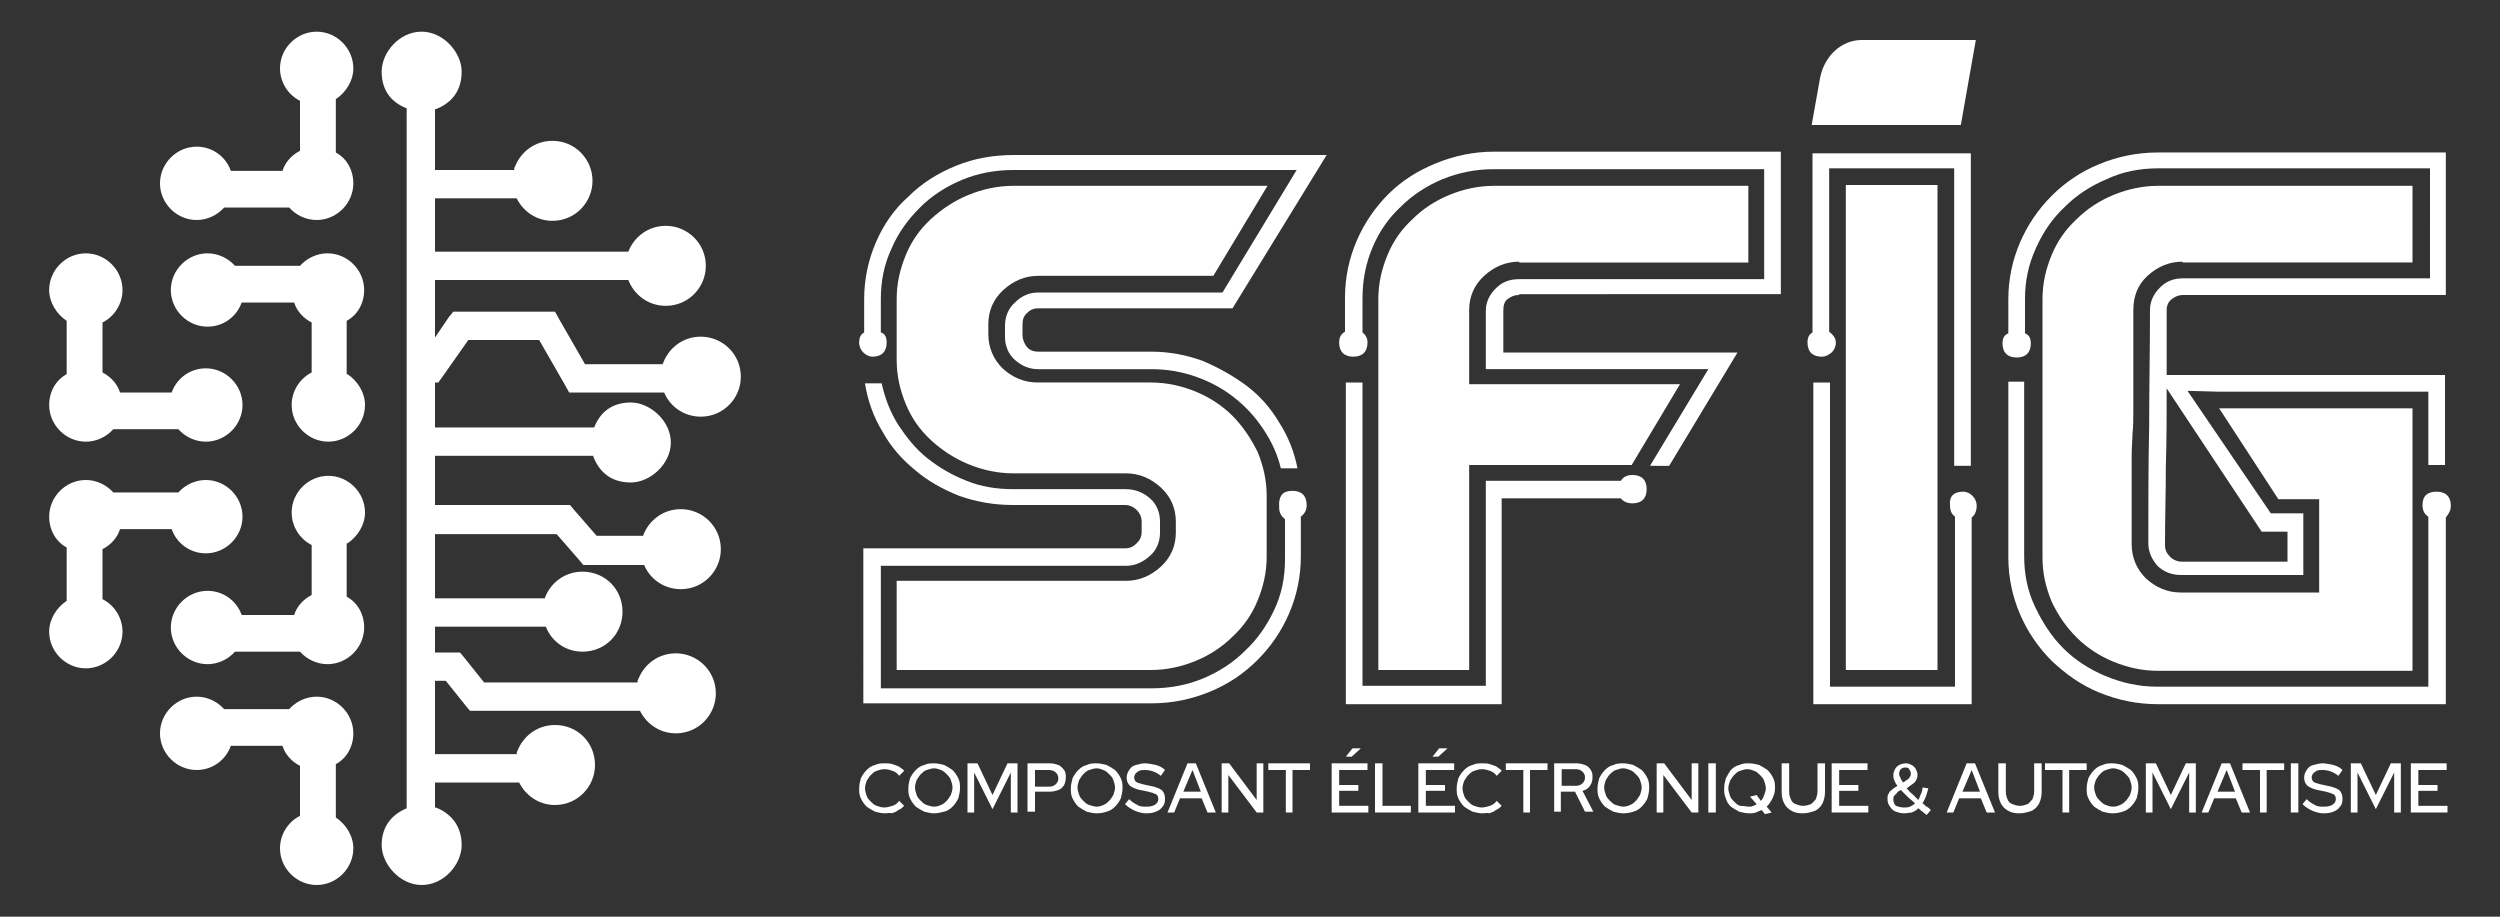 <?xml version="1.0" encoding="UTF-8"?>
<svg xmlns="http://www.w3.org/2000/svg" xmlns:xlink="http://www.w3.org/1999/xlink" version="1.1" id="Layer_1" x="0px" y="0px" viewBox="0 0 300 110" style="enable-background:new 0 0 300 110;" xml:space="preserve">
<rect x="0" y="0" width="300" height="110" fill="#333333" stroke="none"/>
<style type="text/css">
	.st0{fill:#FFFFFF;}
	.st1{fill-rule:evenodd;clip-rule:evenodd;fill:#FFFFFF;}
</style>
<g>
	<path class="st0" d="M106.4,41.1c0,1.1-0.6,1.7-1.7,1.7c-0.4,0-0.8-0.2-1.1-0.5s-0.5-0.7-0.5-1.2c0-0.6,0.2-1,0.6-1.2v-4   c0-2.4,0.5-4.7,1.4-6.8s2.2-4,3.9-5.5c1.6-1.6,3.5-2.8,5.7-3.7c2.2-0.9,4.5-1.3,7-1.3h37.5L147.9,37h-23.3c-0.6,0-1,0.2-1.4,0.6   s-0.5,0.8-0.5,1.4v1.2c0,0.5,0.2,1,0.5,1.4s0.8,0.6,1.4,0.6h13.6c2.1,0,4.2,0.4,6.1,1.1c1.9,0.8,3.7,1.8,5.3,3   c1.6,1.2,2.9,2.7,3.9,4.4c1.1,1.7,1.8,3.5,2.2,5.5h-2c-0.4-1.7-1.1-3.2-2.1-4.7c-1-1.5-2.1-2.7-3.5-3.8c-1.4-1.1-2.9-1.9-4.6-2.5   c-1.7-0.6-3.5-0.9-5.3-0.9h-13.6c-1.1,0-2-0.4-2.8-1.1c-0.8-0.7-1.2-1.7-1.2-2.8v-1.3c0-1.1,0.4-2.1,1.2-2.8   c0.8-0.8,1.7-1.2,2.8-1.2h22.1l8.9-14.7h-34c-2.2,0-4.3,0.4-6.2,1.2c-1.9,0.8-3.6,1.9-5,3.3c-1.4,1.4-2.6,3-3.4,4.9   c-0.9,1.9-1.3,3.9-1.3,6.1v4C106.2,40,106.4,40.5,106.4,41.1z M155.1,58.9c1.1,0,1.7,0.6,1.7,1.7c0,0.6-0.2,1-0.7,1.4v4.8   c0,2.4-0.5,4.7-1.4,6.8c-0.9,2.1-2.2,4-3.8,5.6c-1.6,1.6-3.5,2.9-5.7,3.8c-2.2,0.9-4.5,1.4-7,1.4h-34.6V65.8h31.4   c0.6,0,1-0.2,1.4-0.6c0.4-0.4,0.6-0.8,0.6-1.4v-1.2c0-0.5-0.2-1-0.6-1.4c-0.4-0.4-0.9-0.6-1.4-0.6h-13.5c-2.3,0-4.4-0.4-6.4-1.1   c-2-0.8-3.8-1.8-5.3-3.1c-1.6-1.3-2.9-2.8-3.9-4.6c-1.1-1.8-1.8-3.8-2.1-5.8h2c0.4,1.8,1,3.4,2,5c1,1.5,2.1,2.9,3.5,4   c1.4,1.1,2.9,2,4.7,2.7c1.7,0.7,3.6,1,5.6,1h13.5c1.1,0,2.1,0.4,2.9,1.1c0.8,0.7,1.2,1.7,1.2,2.8v1.3c0,1.1-0.4,2.1-1.2,2.8   s-1.7,1.2-2.9,1.2h-29.4v14.7h32.5c2.2,0,4.3-0.4,6.2-1.2c1.9-0.8,3.6-1.9,5-3.3c1.5-1.4,2.6-3,3.5-4.9c0.9-1.9,1.3-3.9,1.3-6.1   v-4.8c-0.5-0.4-0.7-0.8-0.7-1.4C153.4,59.4,154,58.9,155.1,58.9z M135.1,69.7c1.6,0,3-0.6,4.2-1.7c1.2-1.1,1.8-2.5,1.8-4.1v-1.3   c0-1.6-0.6-3-1.8-4.1c-1.2-1.1-2.6-1.7-4.2-1.7h-13.5c-1.9,0-3.7-0.4-5.4-1.1c-1.7-0.7-3.2-1.7-4.5-2.9c-1.3-1.2-2.3-2.6-3-4.3   c-0.7-1.7-1.1-3.4-1.1-5.3v-7.3c0-1.9,0.4-3.6,1.1-5.3c0.7-1.7,1.7-3.1,3-4.3c1.3-1.2,2.8-2.2,4.5-2.9c1.7-0.7,3.5-1.1,5.4-1.1   h30.5l-6.5,10.8h-21c-1.6,0-3,0.6-4.2,1.7c-1.2,1.1-1.8,2.5-1.8,4.1v1.2c0,1.6,0.6,3,1.7,4.1c1.2,1.1,2.6,1.7,4.2,1.7h13.6   c1.9,0,3.7,0.4,5.4,1.1c1.7,0.7,3.2,1.7,4.4,2.9c1.2,1.2,2.2,2.7,3,4.3c0.7,1.7,1.1,3.4,1.1,5.3v7.3c0,1.9-0.4,3.6-1.1,5.3   c-0.7,1.7-1.7,3.1-3,4.3c-1.2,1.2-2.7,2.2-4.4,2.9c-1.7,0.7-3.5,1.1-5.4,1.1h-30.5V69.7H135.1z"></path>
	<path class="st0" d="M182.3,35.4c-0.6,0-1,0.2-1.4,0.5c-0.4,0.3-0.5,0.8-0.5,1.4v5h28.1l-8.2,13.6H198l7-11.6h-26.7v-7   c0-1,0.4-1.9,1.2-2.7c0.8-0.8,1.7-1.1,2.8-1.1h29.4V20.3h-32.4c-2.2,0-4.2,0.4-6.2,1.2c-1.9,0.8-3.6,1.9-5,3.3   c-1.5,1.4-2.6,3-3.4,4.9c-0.8,1.9-1.2,3.9-1.2,6.1v4.1c0.4,0.3,0.6,0.7,0.6,1.2c0,1.1-0.6,1.7-1.7,1.7c-1.1,0-1.7-0.6-1.7-1.7   c0-0.6,0.2-1,0.7-1.3v-4.1c0-2.4,0.5-4.7,1.4-6.8c0.9-2.1,2.2-4,3.8-5.6c1.6-1.6,3.5-2.8,5.7-3.7c2.2-0.9,4.5-1.4,7-1.4h34.4v17.1   H182.3z M195.9,57c1.1,0,1.7,0.6,1.7,1.7c0,1.1-0.6,1.7-1.7,1.7c-0.6,0-1.1-0.2-1.4-0.6h-14.3v24.7h-18.7V45.9h2v36.4h14.8V57.7   h16.2C194.8,57.2,195.3,57,195.9,57z M182.3,31.4c-1.6,0-3,0.6-4.2,1.7c-1.2,1.1-1.8,2.5-1.8,4.1v8.9h25.3l-5.8,9.7h-19.5v24.6   h-10.9V35.9c0-1.9,0.4-3.6,1.1-5.3c0.7-1.7,1.7-3.1,3-4.3c1.2-1.2,2.7-2.2,4.4-2.9s3.5-1.1,5.4-1.1h30.5v9.2H182.3z"></path>
	<path class="st0" d="M220.3,41.1c0,0.5-0.2,0.9-0.5,1.2c-0.4,0.3-0.7,0.5-1.2,0.5c-1.1,0-1.7-0.6-1.7-1.7c0-0.6,0.2-1,0.6-1.2V18.4   h19v37.5h-2V20.2h-15v19.6C220,40.2,220.3,40.6,220.3,41.1z M235.6,59c0.4,0,0.8,0.2,1.1,0.5s0.5,0.7,0.5,1.2   c0,0.6-0.2,1.1-0.6,1.4v22.4h-19V45.9h2v36.5h15V62c-0.4-0.3-0.6-0.7-0.6-1.4C233.9,59.6,234.4,59,235.6,59z M221.5,80.4V22.2h11   v58.2H221.5z"></path>
	<path class="st0" d="M243.7,41.2c0,1.1-0.6,1.7-1.7,1.7c-1.1,0-1.7-0.6-1.7-1.7c0-0.6,0.2-1,0.7-1.2v-4.1c0-2.4,0.5-4.7,1.4-6.8   s2.2-4,3.8-5.6c1.6-1.6,3.5-2.9,5.7-3.8c2.2-0.9,4.5-1.4,7-1.4h34.6v17.1H262c-0.6,0-1,0.2-1.4,0.5c-0.4,0.3-0.6,0.8-0.6,1.3v7.8   h6.3h23.1h4v10.8h-2v-8.8h-2h-23.2l-3.7-0.1l10,14.7h3.9v7.4h-14.7c-1.1,0-2.1-0.4-2.8-1.1c-0.7-0.8-1.1-1.7-1.1-2.7   c0-4.7,0-9.4,0.1-14c0-4.6,0.1-9.2,0.1-14c0-1,0.4-1.9,1.2-2.7c0.8-0.8,1.7-1.1,2.8-1.1h29.6V20.2h-32.6c-2.2,0-4.3,0.4-6.2,1.3   c-1.9,0.8-3.6,1.9-5,3.3c-1.5,1.4-2.6,3-3.5,5s-1.3,3.9-1.3,6.1v4.1C243.5,40.2,243.7,40.6,243.7,41.2z M292.4,59   c1.1,0,1.7,0.6,1.7,1.7c0,0.5-0.2,0.9-0.6,1.4v22.4h-34.6c-2.5,0-4.8-0.5-7-1.4c-2.2-0.9-4-2.2-5.7-3.8c-1.6-1.6-2.9-3.5-3.8-5.6   c-0.9-2.1-1.4-4.4-1.4-6.8V45.8h1.9v20.9c0,2.2,0.4,4.2,1.3,6.1s2,3.6,3.4,5c1.4,1.4,3.1,2.5,5,3.3s4,1.3,6.2,1.3h32.6V62   c-0.5-0.3-0.7-0.8-0.7-1.4C290.7,59.5,291.3,59,292.4,59z M261.9,31.4c-1.6,0-3,0.6-4.2,1.7c-1.2,1.1-1.7,2.5-1.7,4.1   c0,3.2,0,5.7,0,7.6c0,1.8,0,3.3,0,4.4s0,2-0.1,2.8c0,0.7-0.1,1.6-0.1,2.6c0,1,0,2.3,0,4c0,1.6,0,3.9,0,6.7c0,1.6,0.6,3,1.7,4.1   c1.2,1.1,2.6,1.7,4.2,1.7h16.6V59.9h-4.9L266.3,49h23.2v22.1v9.4h-30.5c-1.9,0-3.7-0.4-5.4-1.1c-1.7-0.7-3.2-1.7-4.4-2.9   c-1.2-1.2-2.2-2.6-3-4.3c-0.7-1.7-1.1-3.4-1.1-5.3v-31c0-1.9,0.4-3.6,1.1-5.3s1.7-3.1,3-4.3c1.2-1.2,2.7-2.2,4.4-2.9   c1.7-0.7,3.5-1.1,5.4-1.1h30.5v9.2H261.9z M260,46.6c0,3.1,0,6.3-0.1,9.4c0,3.1-0.1,6.2-0.1,9.4c0,0.6,0.2,1,0.6,1.4   c0.4,0.4,0.9,0.6,1.4,0.6h12.7v-3.6h-3.1L260,46.6z"></path>
	<path class="st1" d="M41.7,65.2c1.2-0.8,2.1-2.2,2.1-3.7c0-2.4-2-4.4-4.4-4.4c-2.4,0-4.4,2-4.4,4.4c0,1.7,1,3.2,2.4,3.9v6   c-1,0.5-1.8,1.4-2.1,2.4H29c-0.6-1.7-2.2-2.9-4.1-2.9c-2.4,0-4.4,2-4.4,4.4s2,4.4,4.4,4.4c1.3,0,2.5-0.6,3.3-1.5H36   c0.8,0.9,2,1.5,3.3,1.5c2.4,0,4.4-2,4.4-4.4c0-1.6-0.8-3-2.1-3.7V65.2z M8,38.5c-1.2-0.8-2.1-2.2-2.1-3.7c0-2.4,2-4.4,4.4-4.4   c2.4,0,4.4,2,4.4,4.4c0,1.7-1,3.2-2.4,3.9v6c1,0.5,1.8,1.4,2.1,2.4h6.2c0.6-1.7,2.2-2.9,4.1-2.9c2.4,0,4.4,2,4.4,4.4   c0,2.4-2,4.4-4.4,4.4c-1.3,0-2.5-0.6-3.3-1.5h-7.8c-0.8,0.9-2,1.5-3.3,1.5c-2.4,0-4.4-2-4.4-4.4c0-1.6,0.8-3,2.1-3.7V38.5z M8,72.1   c-1.2,0.8-2.1,2.2-2.1,3.7c0,2.4,2,4.4,4.4,4.4c2.4,0,4.4-2,4.4-4.4c0-1.7-1-3.2-2.4-3.9v-6c1-0.5,1.8-1.4,2.1-2.4h6.2   c0.6,1.7,2.2,2.9,4.1,2.9c2.4,0,4.4-2,4.4-4.4c0-2.4-2-4.4-4.4-4.4c-1.3,0-2.5,0.6-3.3,1.5h-7.8c-0.8-0.9-2-1.5-3.3-1.5   c-2.4,0-4.4,2-4.4,4.4c0,1.6,0.8,3,2.1,3.7V72.1z M40.3,11.9c1.2-0.8,2.1-2.2,2.1-3.7c0-2.4-2-4.4-4.4-4.4c-2.4,0-4.4,2-4.4,4.4   c0,1.7,1,3.2,2.4,3.9v6c-1,0.5-1.8,1.4-2.1,2.4h-6.2c-0.6-1.7-2.2-2.9-4.1-2.9c-2.4,0-4.4,2-4.4,4.4c0,2.4,2,4.4,4.4,4.4   c1.3,0,2.5-0.6,3.3-1.5h7.8c0.8,0.9,2,1.5,3.3,1.5c2.4,0,4.4-2,4.4-4.4c0-1.6-0.8-3-2.1-3.7V11.9z M40.3,98.1   c1.2,0.8,2.1,2.2,2.1,3.7c0,2.4-2,4.4-4.4,4.4c-2.4,0-4.4-2-4.4-4.4c0-1.7,1-3.2,2.4-3.9v-6c-1-0.5-1.8-1.4-2.1-2.4h-6.2   c-0.6,1.7-2.2,2.9-4.1,2.9c-2.4,0-4.4-2-4.4-4.4c0-2.4,2-4.4,4.4-4.4c1.3,0,2.5,0.6,3.3,1.5h7.8c0.8-0.9,2-1.5,3.3-1.5   c2.4,0,4.4,2,4.4,4.4c0,1.6-0.8,3-2.1,3.7V98.1z M41.7,44.9c1.2,0.8,2.1,2.2,2.1,3.7c0,2.4-2,4.4-4.4,4.4c-2.4,0-4.4-2-4.4-4.4   c0-1.7,1-3.2,2.4-3.9v-6c-1-0.5-1.8-1.4-2.1-2.4H29c-0.6,1.7-2.2,2.9-4.1,2.9c-2.4,0-4.4-2-4.4-4.4c0-2.4,2-4.4,4.4-4.4   c1.3,0,2.5,0.6,3.3,1.5H36c0.8-0.9,2-1.5,3.3-1.5c2.4,0,4.4,2,4.4,4.4c0,1.6-0.8,3-2.1,3.7V44.9z"></path>
	<g>
		<path class="st0" d="M106.2,97.6c-0.4,0-0.8-0.1-1.2-0.2c-0.4-0.2-0.7-0.4-1-0.6c-0.3-0.3-0.5-0.6-0.7-1c-0.2-0.4-0.2-0.8-0.2-1.2    s0.1-0.8,0.2-1.2c0.2-0.4,0.4-0.7,0.7-1c0.3-0.3,0.6-0.5,1-0.6c0.4-0.2,0.8-0.2,1.2-0.2c0.3,0,0.6,0,0.9,0.1s0.6,0.2,0.8,0.3    c0.2,0.2,0.5,0.3,0.6,0.5l-0.6,0.6c-0.2-0.3-0.5-0.5-0.8-0.6s-0.6-0.2-1-0.2c-0.3,0-0.6,0.1-0.9,0.2c-0.3,0.1-0.5,0.3-0.7,0.5    s-0.3,0.4-0.5,0.7c-0.1,0.3-0.2,0.6-0.2,0.9c0,0.3,0.1,0.6,0.2,0.9c0.1,0.3,0.3,0.5,0.5,0.7c0.2,0.2,0.4,0.4,0.7,0.5    c0.3,0.1,0.6,0.2,0.9,0.2c0.3,0,0.7-0.1,1-0.2s0.6-0.3,0.8-0.6l0.6,0.6c-0.2,0.2-0.4,0.4-0.7,0.5c-0.2,0.2-0.5,0.3-0.8,0.4    C106.8,97.5,106.5,97.6,106.2,97.6z"></path>
		<path class="st0" d="M112.1,97.6c-0.4,0-0.8-0.1-1.2-0.2c-0.4-0.2-0.7-0.4-1-0.6c-0.3-0.3-0.5-0.6-0.7-1c-0.2-0.4-0.2-0.8-0.2-1.2    s0.1-0.8,0.2-1.2c0.2-0.4,0.4-0.7,0.7-1c0.3-0.3,0.6-0.5,1-0.6c0.4-0.2,0.8-0.2,1.2-0.2c0.4,0,0.8,0.1,1.2,0.2    c0.4,0.2,0.7,0.4,1,0.6c0.3,0.3,0.5,0.6,0.7,1c0.2,0.4,0.2,0.8,0.2,1.2s-0.1,0.8-0.2,1.2c-0.2,0.4-0.4,0.7-0.7,1    c-0.3,0.3-0.6,0.5-1,0.6C112.9,97.5,112.5,97.6,112.1,97.6z M112.1,96.8c0.3,0,0.6-0.1,0.8-0.2c0.3-0.1,0.5-0.3,0.7-0.5    s0.3-0.4,0.5-0.7c0.1-0.3,0.2-0.6,0.2-0.9c0-0.3-0.1-0.6-0.2-0.9s-0.3-0.5-0.5-0.7s-0.4-0.4-0.7-0.5c-0.3-0.1-0.5-0.2-0.8-0.2    c-0.3,0-0.6,0.1-0.9,0.2c-0.3,0.1-0.5,0.3-0.7,0.5s-0.3,0.4-0.5,0.7c-0.1,0.3-0.2,0.6-0.2,0.9c0,0.3,0.1,0.6,0.2,0.9    c0.1,0.3,0.3,0.5,0.5,0.7s0.4,0.4,0.7,0.5C111.5,96.7,111.8,96.8,112.1,96.8z"></path>
		<path class="st0" d="M116.1,97.5v-5.9h1.2l1.8,3.8l1.8-3.8h1.2v5.9h-0.8v-4.8l-2.2,4.4l-2.2-4.4v4.8H116.1z"></path>
		<path class="st0" d="M123.3,97.5v-5.9h2.7c0.4,0,0.7,0.1,1,0.2c0.3,0.1,0.5,0.4,0.7,0.6c0.2,0.3,0.2,0.6,0.2,0.9s-0.1,0.7-0.2,0.9    c-0.2,0.3-0.4,0.5-0.7,0.6c-0.3,0.1-0.6,0.2-1,0.2h-1.8v2.4H123.3z M124.2,94.4h1.7c0.3,0,0.6-0.1,0.8-0.3    c0.2-0.2,0.3-0.4,0.3-0.7c0-0.3-0.1-0.5-0.3-0.7s-0.5-0.3-0.8-0.3h-1.7V94.4z"></path>
		<path class="st0" d="M131.6,97.6c-0.4,0-0.8-0.1-1.2-0.2c-0.4-0.2-0.7-0.4-1-0.6c-0.3-0.3-0.5-0.6-0.7-1c-0.2-0.4-0.2-0.8-0.2-1.2    s0.1-0.8,0.2-1.2c0.2-0.4,0.4-0.7,0.7-1c0.3-0.3,0.6-0.5,1-0.6c0.4-0.2,0.8-0.2,1.2-0.2c0.4,0,0.8,0.1,1.2,0.2    c0.4,0.2,0.7,0.4,1,0.6c0.3,0.3,0.5,0.6,0.7,1c0.2,0.4,0.2,0.8,0.2,1.2s-0.1,0.8-0.2,1.2c-0.2,0.4-0.4,0.7-0.7,1    c-0.3,0.3-0.6,0.5-1,0.6C132.5,97.5,132.1,97.6,131.6,97.6z M131.6,96.8c0.3,0,0.6-0.1,0.8-0.2c0.3-0.1,0.5-0.3,0.7-0.5    s0.3-0.4,0.5-0.7c0.1-0.3,0.2-0.6,0.2-0.9c0-0.3-0.1-0.6-0.2-0.9s-0.3-0.5-0.5-0.7s-0.4-0.4-0.7-0.5c-0.3-0.1-0.5-0.2-0.8-0.2    c-0.3,0-0.6,0.1-0.9,0.2c-0.3,0.1-0.5,0.3-0.7,0.5s-0.3,0.4-0.5,0.7c-0.1,0.3-0.2,0.6-0.2,0.9c0,0.3,0.1,0.6,0.2,0.9    c0.1,0.3,0.3,0.5,0.5,0.7s0.4,0.4,0.7,0.5C131.1,96.7,131.3,96.8,131.6,96.8z"></path>
		<path class="st0" d="M137.6,97.6c-0.5,0-0.9-0.1-1.4-0.3c-0.4-0.2-0.8-0.4-1.2-0.8l0.5-0.6c0.3,0.3,0.6,0.5,1,0.7    c0.3,0.2,0.7,0.2,1,0.2c0.3,0,0.5,0,0.8-0.1s0.4-0.2,0.5-0.3s0.2-0.3,0.2-0.5c0-0.3-0.1-0.5-0.3-0.6s-0.5-0.2-0.9-0.3l-1-0.2    c-0.5-0.1-0.9-0.3-1.2-0.5c-0.3-0.3-0.4-0.6-0.4-1c0-0.3,0.1-0.6,0.3-0.9c0.2-0.3,0.4-0.5,0.8-0.6s0.7-0.2,1.1-0.2    c0.4,0,0.8,0.1,1.3,0.2c0.4,0.1,0.8,0.3,1.1,0.6l-0.5,0.7c-0.6-0.5-1.3-0.7-1.9-0.7c-0.3,0-0.5,0-0.7,0.1    c-0.2,0.1-0.3,0.2-0.4,0.3c-0.1,0.1-0.2,0.3-0.2,0.5c0,0.2,0.1,0.4,0.2,0.5s0.4,0.2,0.8,0.3l0.9,0.2c0.6,0.1,1.1,0.3,1.4,0.5    c0.3,0.3,0.4,0.6,0.4,1.1c0,0.4-0.1,0.7-0.3,0.9c-0.2,0.3-0.5,0.5-0.8,0.6C138.5,97.5,138.1,97.6,137.6,97.6z"></path>
		<path class="st0" d="M140.1,97.5l2.4-5.9h1l2.4,5.9h-1l-0.7-1.7h-2.6l-0.7,1.7H140.1z M142,95h2.1l-1-2.6L142,95z"></path>
		<path class="st0" d="M146.6,97.5v-5.9h0.9l3.3,4.4v-4.4h0.8v5.9h-0.8l-3.4-4.5v4.5H146.6z"></path>
		<path class="st0" d="M154.3,97.5v-5.1h-2.1v-0.8h5v0.8h-2.1v5.1H154.3z"></path>
		<path class="st0" d="M159.8,97.5v-5.9h4.3v0.8h-3.4v1.8h2.3v0.7h-2.3v1.8h3.5v0.8H159.8z M161.5,90.8l0.8-1h1l-1.1,1H161.5z"></path>
		<path class="st0" d="M165,97.5v-5.9h0.9v5.1h3.4v0.8H165z"></path>
		<path class="st0" d="M170.2,97.5v-5.9h4.3v0.8h-3.4v1.8h2.3v0.7h-2.3v1.8h3.5v0.8H170.2z M171.9,90.8l0.8-1h1l-1.1,1H171.9z"></path>
		<path class="st0" d="M177.9,97.6c-0.4,0-0.8-0.1-1.2-0.2c-0.4-0.2-0.7-0.4-1-0.6c-0.3-0.3-0.5-0.6-0.7-1c-0.2-0.4-0.2-0.8-0.2-1.2    s0.1-0.8,0.2-1.2c0.2-0.4,0.4-0.7,0.7-1c0.3-0.3,0.6-0.5,1-0.6c0.4-0.2,0.8-0.2,1.2-0.2c0.3,0,0.6,0,0.9,0.1s0.6,0.2,0.8,0.3    c0.2,0.2,0.5,0.3,0.6,0.5l-0.6,0.6c-0.2-0.3-0.5-0.5-0.8-0.6s-0.6-0.2-1-0.2c-0.3,0-0.6,0.1-0.9,0.2c-0.3,0.1-0.5,0.3-0.7,0.5    s-0.3,0.4-0.5,0.7c-0.1,0.3-0.2,0.6-0.2,0.9c0,0.3,0.1,0.6,0.2,0.9c0.1,0.3,0.3,0.5,0.5,0.7c0.2,0.2,0.4,0.4,0.7,0.5    c0.3,0.1,0.6,0.2,0.9,0.2c0.3,0,0.7-0.1,1-0.2s0.6-0.3,0.8-0.6l0.6,0.6c-0.2,0.2-0.4,0.4-0.7,0.5c-0.2,0.2-0.5,0.3-0.8,0.4    C178.5,97.5,178.2,97.6,177.9,97.6z"></path>
		<path class="st0" d="M182.8,97.5v-5.1h-2.1v-0.8h5v0.8h-2.1v5.1H182.8z"></path>
		<path class="st0" d="M186.5,97.5v-5.9h2.7c0.4,0,0.7,0.1,1,0.2s0.5,0.3,0.7,0.6c0.2,0.3,0.2,0.6,0.2,0.9c0,0.4-0.1,0.7-0.3,1    c-0.2,0.3-0.5,0.5-0.9,0.6l1.3,2.5h-1l-1.2-2.4h-1.7v2.4H186.5z M187.4,94.3h1.7c0.3,0,0.6-0.1,0.8-0.3c0.2-0.2,0.3-0.4,0.3-0.7    c0-0.3-0.1-0.5-0.3-0.7c-0.2-0.2-0.5-0.3-0.8-0.3h-1.7V94.3z"></path>
		<path class="st0" d="M194.8,97.6c-0.4,0-0.8-0.1-1.2-0.2c-0.4-0.2-0.7-0.4-1-0.6c-0.3-0.3-0.5-0.6-0.7-1c-0.2-0.4-0.2-0.8-0.2-1.2    s0.1-0.8,0.2-1.2c0.2-0.4,0.4-0.7,0.7-1c0.3-0.3,0.6-0.5,1-0.6c0.4-0.2,0.8-0.2,1.2-0.2c0.4,0,0.8,0.1,1.2,0.2    c0.4,0.2,0.7,0.4,1,0.6c0.3,0.3,0.5,0.6,0.7,1c0.2,0.4,0.2,0.8,0.2,1.2s-0.1,0.8-0.2,1.2c-0.2,0.4-0.4,0.7-0.7,1    c-0.3,0.3-0.6,0.5-1,0.6C195.7,97.5,195.3,97.6,194.8,97.6z M194.8,96.8c0.3,0,0.6-0.1,0.8-0.2c0.3-0.1,0.5-0.3,0.7-0.5    s0.3-0.4,0.5-0.7c0.1-0.3,0.2-0.6,0.2-0.9c0-0.3-0.1-0.6-0.2-0.9s-0.3-0.5-0.5-0.7s-0.4-0.4-0.7-0.5c-0.3-0.1-0.5-0.2-0.8-0.2    c-0.3,0-0.6,0.1-0.9,0.2c-0.3,0.1-0.5,0.3-0.7,0.5s-0.3,0.4-0.5,0.7c-0.1,0.3-0.2,0.6-0.2,0.9c0,0.3,0.1,0.6,0.2,0.9    c0.1,0.3,0.3,0.5,0.5,0.7s0.4,0.4,0.7,0.5C194.3,96.7,194.5,96.8,194.8,96.8z"></path>
		<path class="st0" d="M198.8,97.5v-5.9h0.9L203,96v-4.4h0.8v5.9H203l-3.4-4.5v4.5H198.8z"></path>
		<path class="st0" d="M205,97.5v-5.9h0.9v5.9H205z"></path>
		<path class="st0" d="M211.8,97.7l-0.4-0.5c-0.2,0.1-0.5,0.2-0.7,0.3c-0.3,0.1-0.5,0.1-0.8,0.1c-0.4,0-0.8-0.1-1.2-0.2    c-0.4-0.2-0.7-0.4-1-0.6c-0.3-0.3-0.5-0.6-0.6-1c-0.2-0.4-0.2-0.8-0.2-1.2s0.1-0.8,0.2-1.2c0.2-0.4,0.4-0.7,0.6-1    c0.3-0.3,0.6-0.5,1-0.6c0.4-0.2,0.8-0.2,1.2-0.2c0.4,0,0.8,0.1,1.2,0.2c0.4,0.2,0.7,0.4,1,0.6c0.3,0.3,0.5,0.6,0.7,1    c0.2,0.4,0.2,0.8,0.2,1.2c0,0.4-0.1,0.8-0.3,1.2c-0.2,0.4-0.4,0.7-0.7,1l0.6,0.7L211.8,97.7z M209.9,96.8c0.2,0,0.3,0,0.5-0.1    s0.3-0.1,0.4-0.2l-0.8-0.9l0.8-0.2l0.5,0.7c0.2-0.2,0.3-0.4,0.4-0.7s0.2-0.5,0.2-0.8c0-0.3-0.1-0.6-0.2-0.9s-0.3-0.5-0.5-0.7    s-0.4-0.4-0.7-0.5c-0.3-0.1-0.5-0.2-0.8-0.2c-0.3,0-0.6,0.1-0.9,0.2c-0.3,0.1-0.5,0.3-0.7,0.5s-0.3,0.4-0.5,0.7    c-0.1,0.3-0.2,0.6-0.2,0.9c0,0.3,0.1,0.6,0.2,0.9c0.1,0.3,0.3,0.5,0.5,0.7s0.4,0.4,0.7,0.5C209.3,96.7,209.6,96.8,209.9,96.8z"></path>
		<path class="st0" d="M216.3,97.6c-0.5,0-1-0.1-1.3-0.3c-0.4-0.2-0.7-0.5-0.9-0.9s-0.3-0.8-0.3-1.4v-3.4h0.9V95    c0,0.4,0.1,0.7,0.2,0.9c0.1,0.3,0.3,0.5,0.6,0.6s0.5,0.2,0.9,0.2c0.3,0,0.6-0.1,0.9-0.2c0.2-0.1,0.4-0.4,0.6-0.6    c0.1-0.3,0.2-0.6,0.2-0.9v-3.4h0.9V95c0,0.5-0.1,1-0.3,1.4s-0.5,0.7-0.9,0.9C217.2,97.5,216.8,97.6,216.3,97.6z"></path>
		<path class="st0" d="M219.8,97.5v-5.9h4.3v0.8h-3.4v1.8h2.3v0.7h-2.3v1.8h3.5v0.8H219.8z"></path>
		<path class="st0" d="M228.5,97.6c-0.4,0-0.7-0.1-1-0.2s-0.5-0.3-0.7-0.6c-0.2-0.3-0.3-0.5-0.3-0.9c0-0.2,0-0.5,0.1-0.6    c0.1-0.2,0.2-0.4,0.4-0.5c0.2-0.2,0.4-0.3,0.7-0.5c-0.2-0.2-0.3-0.5-0.4-0.7s-0.1-0.4-0.1-0.6c0-0.3,0.1-0.5,0.2-0.7    c0.1-0.2,0.3-0.4,0.5-0.5s0.5-0.2,0.8-0.2c0.3,0,0.5,0.1,0.7,0.2c0.2,0.1,0.4,0.3,0.5,0.5c0.1,0.2,0.2,0.4,0.2,0.7    c0,0.3-0.1,0.5-0.2,0.7c-0.1,0.2-0.4,0.4-0.7,0.6l-0.4,0.3c0.2,0.2,0.4,0.5,0.7,0.7c0.2,0.2,0.5,0.5,0.7,0.7    c0.1-0.2,0.2-0.4,0.3-0.7c0.1-0.2,0.2-0.5,0.2-0.8l0.7,0.1c-0.1,0.4-0.2,0.7-0.3,1c-0.1,0.3-0.3,0.6-0.4,0.8    c0.2,0.1,0.3,0.3,0.5,0.4c0.2,0.1,0.3,0.2,0.5,0.4l-0.5,0.6c-0.1-0.1-0.3-0.2-0.5-0.4c-0.2-0.1-0.3-0.3-0.5-0.4    c-0.2,0.2-0.5,0.4-0.8,0.5C229.2,97.5,228.8,97.6,228.5,97.6z M228.5,96.9c0.2,0,0.5,0,0.7-0.1c0.2-0.1,0.4-0.2,0.6-0.4    c-0.3-0.3-0.6-0.5-0.9-0.8c-0.3-0.3-0.5-0.5-0.8-0.8c-0.2,0.1-0.4,0.2-0.5,0.4c-0.1,0.1-0.2,0.2-0.3,0.3s-0.1,0.3-0.1,0.4    c0,0.3,0.1,0.6,0.3,0.8C227.8,96.8,228.1,96.9,228.5,96.9z M228.4,93.9l0.4-0.3c0.2-0.1,0.3-0.2,0.4-0.4c0.1-0.1,0.1-0.3,0.1-0.4    c0-0.2-0.1-0.3-0.2-0.5s-0.3-0.2-0.5-0.2c-0.2,0-0.4,0.1-0.5,0.2s-0.2,0.3-0.2,0.5c0,0.2,0,0.3,0.1,0.4    C228.1,93.5,228.2,93.7,228.4,93.9z"></path>
		<path class="st0" d="M233.6,97.5l2.4-5.9h1l2.4,5.9h-1l-0.7-1.7h-2.6l-0.7,1.7H233.6z M235.5,95h2.1l-1-2.6L235.5,95z"></path>
		<path class="st0" d="M242.3,97.6c-0.5,0-1-0.1-1.3-0.3c-0.4-0.2-0.7-0.5-0.9-0.9s-0.3-0.8-0.3-1.4v-3.4h0.9V95    c0,0.4,0.1,0.7,0.2,0.9c0.1,0.3,0.3,0.5,0.6,0.6s0.5,0.2,0.9,0.2c0.3,0,0.6-0.1,0.9-0.2c0.2-0.1,0.4-0.4,0.6-0.6    c0.1-0.3,0.2-0.6,0.2-0.9v-3.4h0.9V95c0,0.5-0.1,1-0.3,1.4s-0.5,0.7-0.9,0.9C243.2,97.5,242.8,97.6,242.3,97.6z"></path>
		<path class="st0" d="M247.5,97.5v-5.1h-2.1v-0.8h5v0.8h-2.1v5.1H247.5z"></path>
		<path class="st0" d="M253.5,97.6c-0.4,0-0.8-0.1-1.2-0.2c-0.4-0.2-0.7-0.4-1-0.6c-0.3-0.3-0.5-0.6-0.7-1c-0.2-0.4-0.2-0.8-0.2-1.2    s0.1-0.8,0.2-1.2c0.2-0.4,0.4-0.7,0.7-1c0.3-0.3,0.6-0.5,1-0.6c0.4-0.2,0.8-0.2,1.2-0.2c0.4,0,0.8,0.1,1.2,0.2    c0.4,0.2,0.7,0.4,1,0.6c0.3,0.3,0.5,0.6,0.7,1c0.2,0.4,0.2,0.8,0.2,1.2s-0.1,0.8-0.2,1.2c-0.2,0.4-0.4,0.7-0.7,1    c-0.3,0.3-0.6,0.5-1,0.6C254.4,97.5,254,97.6,253.5,97.6z M253.6,96.8c0.3,0,0.6-0.1,0.8-0.2c0.3-0.1,0.5-0.3,0.7-0.5    s0.3-0.4,0.5-0.7c0.1-0.3,0.2-0.6,0.2-0.9c0-0.3-0.1-0.6-0.2-0.9s-0.3-0.5-0.5-0.7s-0.4-0.4-0.7-0.5c-0.3-0.1-0.5-0.2-0.8-0.2    c-0.3,0-0.6,0.1-0.9,0.2c-0.3,0.1-0.5,0.3-0.7,0.5s-0.3,0.4-0.5,0.7c-0.1,0.3-0.2,0.6-0.2,0.9c0,0.3,0.1,0.6,0.2,0.9    c0.1,0.3,0.3,0.5,0.5,0.7s0.4,0.4,0.7,0.5C253,96.7,253.2,96.8,253.6,96.8z"></path>
		<path class="st0" d="M257.5,97.5v-5.9h1.2l1.8,3.8l1.8-3.8h1.2v5.9h-0.8v-4.8l-2.2,4.4l-2.2-4.4v4.8H257.5z"></path>
		<path class="st0" d="M264.2,97.5l2.4-5.9h1l2.4,5.9h-1l-0.7-1.7h-2.6l-0.7,1.7H264.2z M266.1,95h2.1l-1-2.6L266.1,95z"></path>
		<path class="st0" d="M271.2,97.5v-5.1h-2.1v-0.8h5v0.8h-2.1v5.1H271.2z"></path>
		<path class="st0" d="M274.9,97.5v-5.9h0.9v5.9H274.9z"></path>
		<path class="st0" d="M278.9,97.6c-0.5,0-0.9-0.1-1.4-0.3c-0.4-0.2-0.8-0.4-1.2-0.8l0.5-0.6c0.3,0.3,0.6,0.5,1,0.7    c0.3,0.2,0.7,0.2,1,0.2c0.3,0,0.5,0,0.8-0.1s0.4-0.2,0.5-0.3s0.2-0.3,0.2-0.5c0-0.3-0.1-0.5-0.3-0.6s-0.5-0.2-0.9-0.3l-1-0.2    c-0.5-0.1-0.9-0.3-1.2-0.5c-0.3-0.3-0.4-0.6-0.4-1c0-0.3,0.1-0.6,0.3-0.9c0.2-0.3,0.4-0.5,0.8-0.6s0.7-0.2,1.1-0.2    c0.4,0,0.8,0.1,1.3,0.2c0.4,0.1,0.8,0.3,1.1,0.6l-0.5,0.7c-0.6-0.5-1.3-0.7-1.9-0.7c-0.3,0-0.5,0-0.7,0.1    c-0.2,0.1-0.3,0.2-0.4,0.3c-0.1,0.1-0.2,0.3-0.2,0.5c0,0.2,0.1,0.4,0.2,0.5s0.4,0.2,0.8,0.3l0.9,0.2c0.6,0.1,1.1,0.3,1.4,0.5    c0.3,0.3,0.4,0.6,0.4,1.1c0,0.4-0.1,0.7-0.3,0.9c-0.2,0.3-0.5,0.5-0.8,0.6C279.8,97.5,279.4,97.6,278.9,97.6z"></path>
		<path class="st0" d="M282.1,97.5v-5.9h1.2l1.8,3.8l1.8-3.8h1.2v5.9h-0.8v-4.8l-2.2,4.4l-2.2-4.4v4.8H282.1z"></path>
		<path class="st0" d="M289.3,97.5v-5.9h4.3v0.8h-3.4v1.8h2.3v0.7h-2.3v1.8h3.5v0.8H289.3z"></path>
	</g>
	<path class="st0" d="M50.6,10.4c-1,0-1.8-0.8-1.8-1.8c0-1,0.8-1.8,1.8-1.8c1,0,1.8,0.8,1.8,1.8C52.4,9.6,51.6,10.4,50.6,10.4z"></path>
	<path class="st0" d="M50.6,99.6c-1,0-1.8,0.8-1.8,1.8c0,1,0.8,1.8,1.8,1.8c1,0,1.8-0.8,1.8-1.8C52.4,100.4,51.6,99.6,50.6,99.6z"></path>
	<path class="st0" d="M68.1,73.4c0-1,0.8-1.8,1.8-1.8c1,0,1.8,0.8,1.8,1.8c0,1-0.8,1.8-1.8,1.8C69,75.2,68.1,74.4,68.1,73.4z"></path>
	<path class="st0" d="M82.2,45.1c0-1,0.8-1.8,1.8-1.8c1,0,1.8,0.8,1.8,1.8c0,1-0.8,1.8-1.8,1.8C83.1,46.9,82.2,46.1,82.2,45.1z"></path>
	<path class="st0" d="M78,31.9c0-1,0.8-1.8,1.8-1.8c1,0,1.8,0.8,1.8,1.8c0,1-0.8,1.8-1.8,1.8C78.9,33.8,78,32.9,78,31.9z"></path>
	<path class="st0" d="M64.5,21.6c0-1,0.8-1.8,1.8-1.8c1,0,1.8,0.8,1.8,1.8c0,1-0.8,1.8-1.8,1.8C65.3,23.5,64.5,22.7,64.5,21.6z"></path>
	<path class="st0" d="M73.9,53.1c0-1,0.8-1.8,1.8-1.8c1,0,1.8,0.8,1.8,1.8c0,1-0.8,1.8-1.8,1.8C74.7,55,73.9,54.2,73.9,53.1z"></path>
	<path class="st0" d="M64.8,91.8c0-1,0.8-1.8,1.8-1.8c1,0,1.8,0.8,1.8,1.8c0,1-0.8,1.8-1.8,1.8C65.6,93.7,64.8,92.8,64.8,91.8z"></path>
	<path class="st0" d="M79.4,83.2c0-1,0.8-1.8,1.8-1.8c1,0,1.8,0.8,1.8,1.8c0,1-0.8,1.8-1.8,1.8C80.2,85.1,79.4,84.2,79.4,83.2z"></path>
	<path class="st0" d="M79.9,65.8c0-1,0.8-1.8,1.8-1.8c1,0,1.8,0.8,1.8,1.8c0,1-0.8,1.8-1.8,1.8C80.7,67.7,79.9,66.9,79.9,65.8z"></path>
	<path class="st0" d="M52.2,71.8v-7.7h14.6l2.7,3.1l0.5,0.6h0.8h6.5c0.7,1.7,2.4,2.9,4.4,2.9c2.7,0,4.8-2.2,4.8-4.8   c0-2.7-2.2-4.8-4.8-4.8c-2.1,0-3.8,1.3-4.5,3.1l0,0.1h-5.6l-2.7-3.1l-0.5-0.6h-0.8H52.2v-5.9h19l0,0.1c0.7,1.8,2.1,3.1,4.5,3.1   c2.3,0,4.8-2.2,4.8-4.8s-2.5-4.8-4.8-4.8c-2.3,0-3.7,1.2-4.4,3H52.2v-5.4h0.4l0.5-0.7l3.1-4.4h8.5l3.1,5.4l0.5,0.9h1h10.4   c0.7,1.7,2.4,2.9,4.4,2.9c2.7,0,4.8-2.2,4.8-4.8c0-2.7-2.2-4.8-4.8-4.8c-2.1,0-3.8,1.3-4.5,3.1l-0.1,0.2h-9.3l-3.1-5.4l-0.5-0.9h-1   H55.3h-0.9L53.9,38l-1.7,2.5V37v-3.4h23.2c0.7,1.8,2.4,3.1,4.5,3.1c2.7,0,4.8-2.2,4.8-4.8c0-2.7-2.2-4.8-4.8-4.8   c-2.1,0-3.8,1.3-4.5,3.1H52.2v-6.4H62c0.8,1.6,2.4,2.7,4.3,2.7c2.7,0,4.8-2.2,4.8-4.8s-2.1-4.8-4.8-4.8c-2.1,0-3.8,1.3-4.5,3.1   c-0.1,0.1-0.1,0.3-0.1,0.4h-9.5v-7.3l0.1,0c1.8-0.7,3.1-2.1,3.1-4.5c0-2.3-2.2-4.8-4.8-4.8c-2.7,0-4.8,2.5-4.8,4.8   c0,2.3,1.2,3.7,3,4.4v24v36v24c-1.7,0.7-3,2.1-3,4.4c0,2.3,2.2,4.8,4.8,4.8c2.7,0,4.8-2.5,4.8-4.8s-1.3-3.8-3.1-4.5l-0.1,0v-3h10.1   c0.8,1.6,2.4,2.7,4.3,2.7c2.7,0,4.8-2.2,4.8-4.8c0-2.7-2.1-4.8-4.8-4.8c-2.1,0-3.8,1.3-4.5,3.1c-0.1,0.1-0.1,0.3-0.1,0.4h-9.8v-8.8   h1.3l2.4,3l0.5,0.6h0.8h19.6c0.8,1.6,2.4,2.7,4.3,2.7c2.7,0,4.8-2.2,4.8-4.8c0-2.7-2.2-4.8-4.8-4.8c-2.1,0-3.8,1.3-4.5,3.1   c-0.1,0.1-0.1,0.3-0.1,0.4H58.1l-2.4-3l-0.5-0.6h-0.8h-2.2v-3.1h13.3c0.7,1.8,2.4,3,4.4,3c2.7,0,4.8-2.1,4.8-4.8   c0-2.7-2.1-4.8-4.8-4.8c-2.1,0-3.8,1.3-4.5,3.1l0,0.1H52.2z"></path>
	<path class="st0" d="M235.3,15h-17.9l1-5.6c0.5-2.7,2.6-4.6,5-4.6h13.7L235.3,15z"></path>
</g>
</svg>
